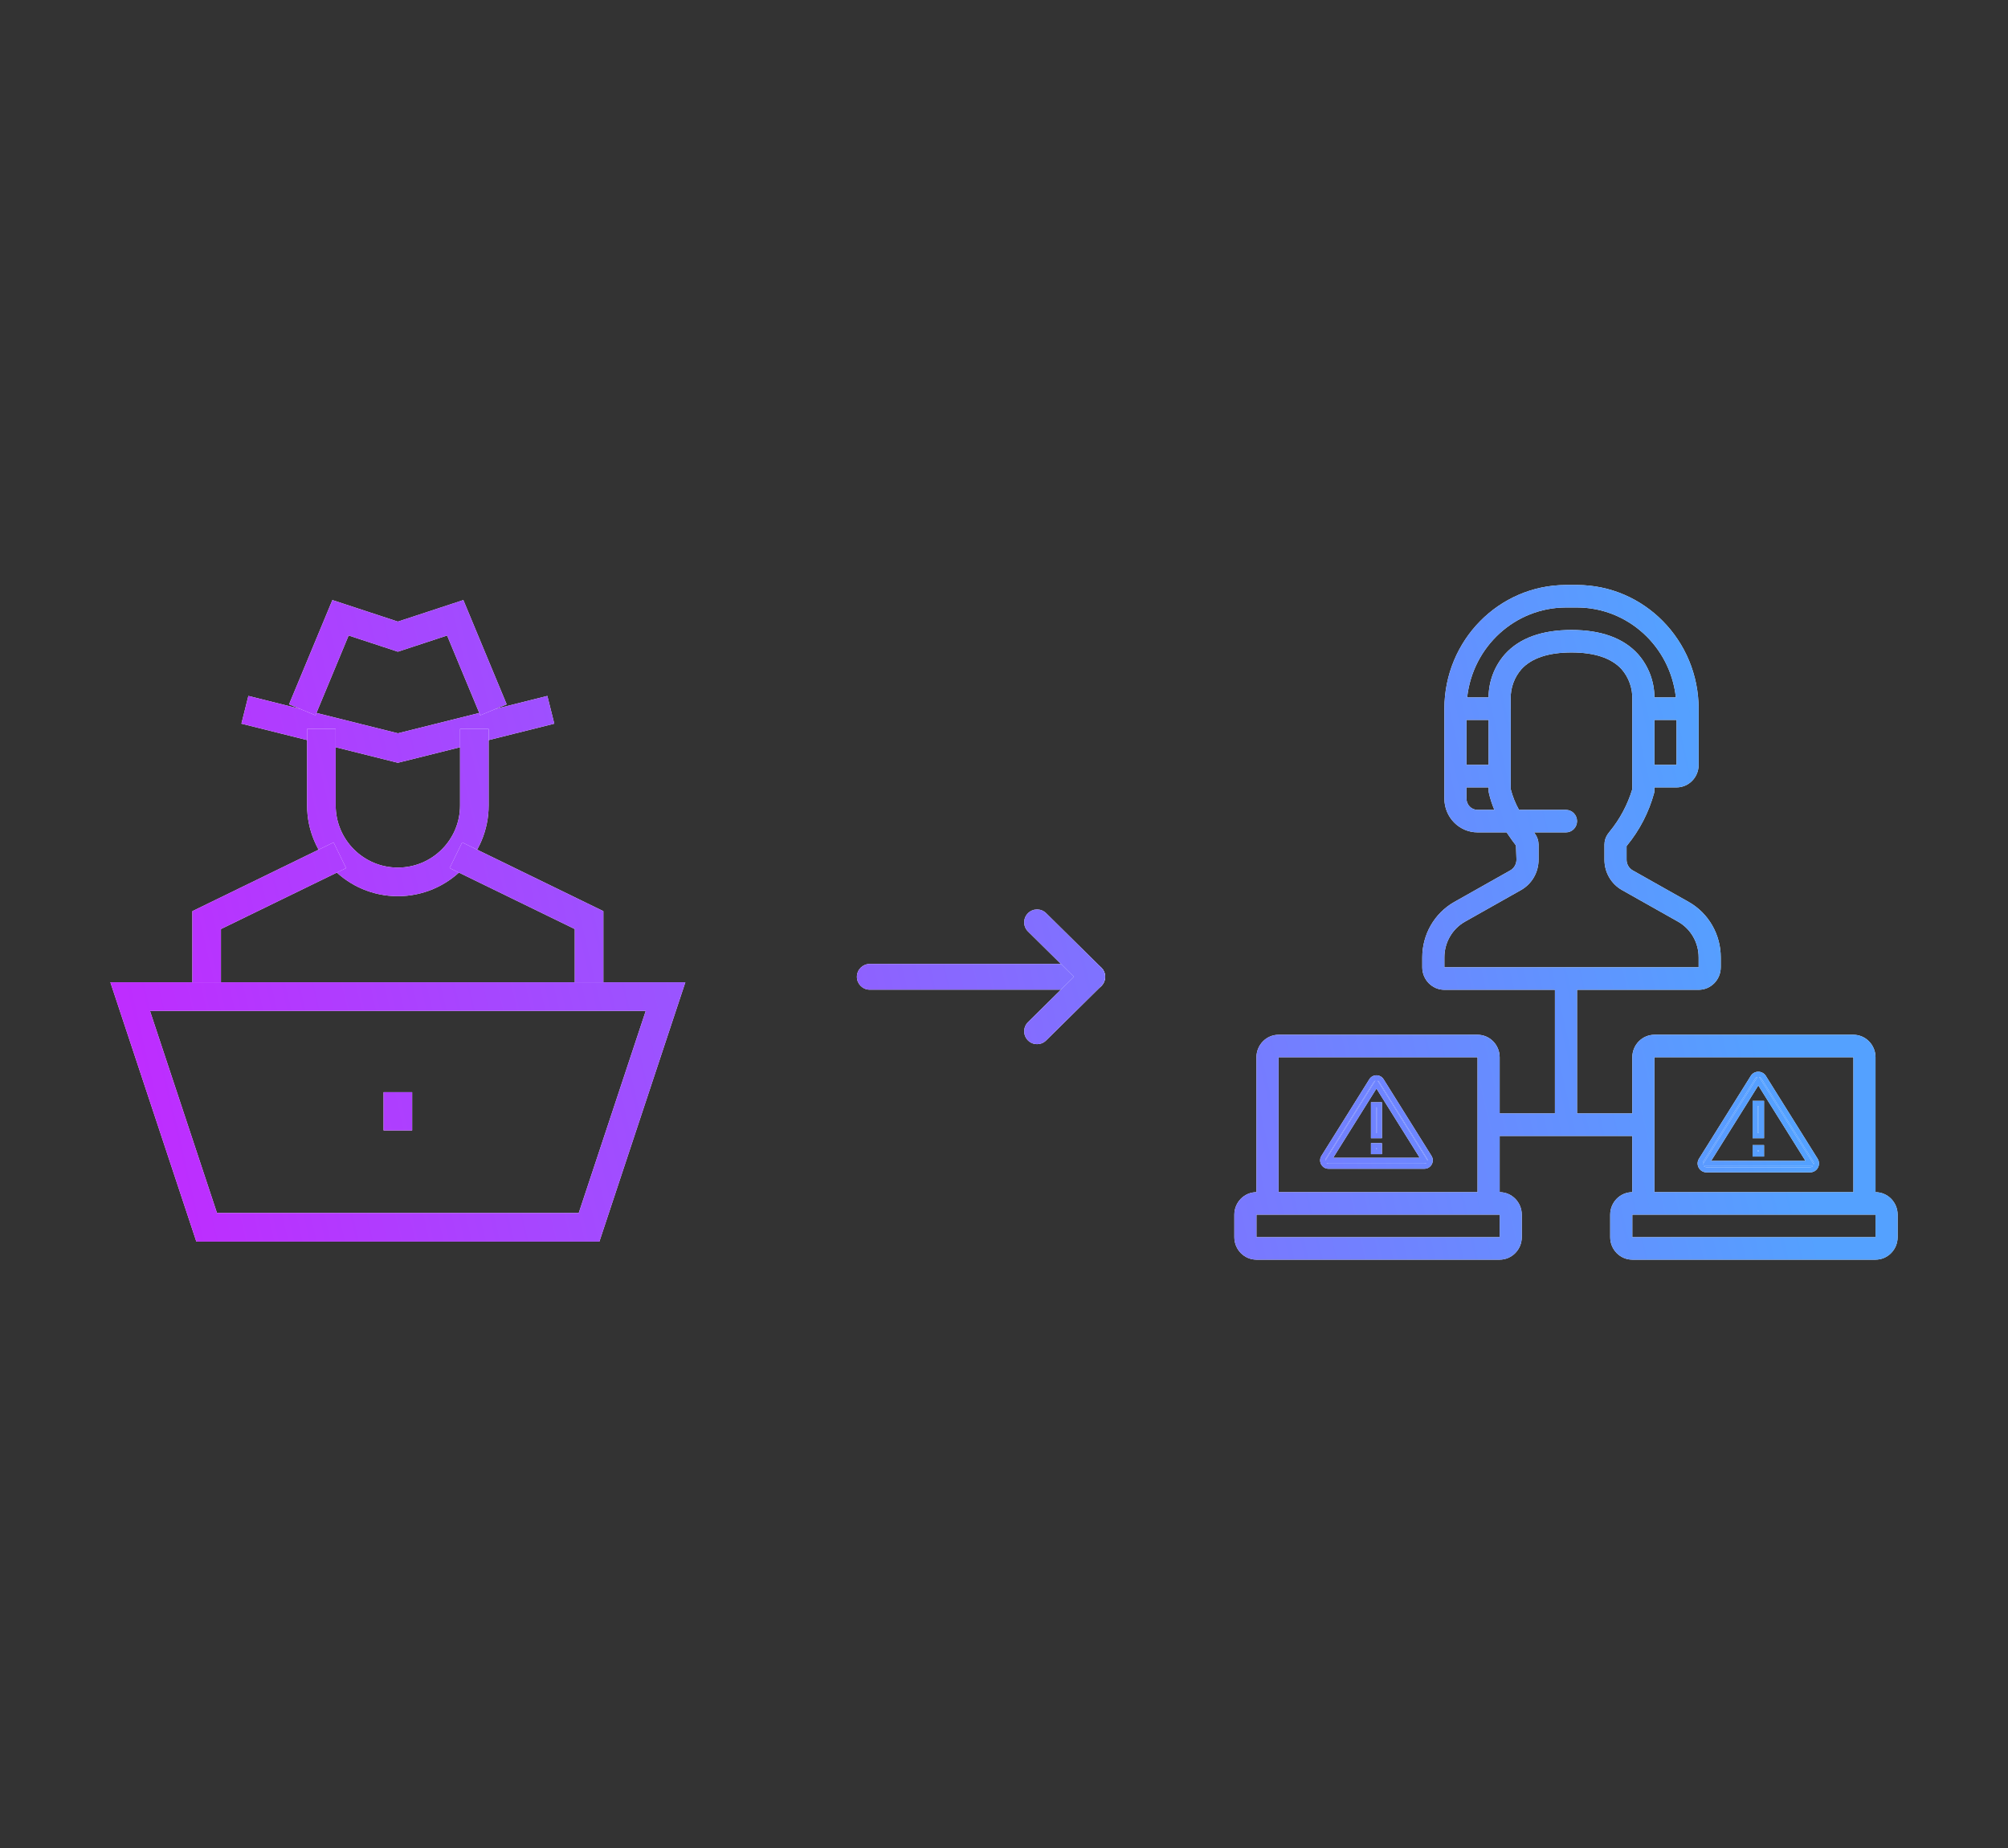 <svg width="390" height="359" viewBox="0 0 390 359" fill="none" xmlns="http://www.w3.org/2000/svg">
<rect x="0" y="0" width="390" height="359" fill="#333333" stroke="none"/>
<path d="M107.656 140.565L106.309 135.177L77.273 142.437L48.238 135.177L46.89 140.565L76.6 147.992L77.273 148.161L107.656 140.565Z" fill="white"/>
<path d="M107.656 140.565L106.309 135.177L77.273 142.437L48.238 135.177L46.89 140.565L76.6 147.992L77.273 148.161L107.656 140.565Z" fill="url(#paint0_linear_357_1743)"/>
<path d="M98.407 136.808L89.993 116.557L77.275 120.74L64.557 116.557L56.143 136.808L61.27 138.939L67.71 123.441L77.275 126.585L86.838 123.44L93.279 138.939L98.407 136.808Z" fill="white"/>
<path d="M98.407 136.808L89.993 116.557L77.275 120.74L64.557 116.557L56.143 136.808L61.27 138.939L67.71 123.441L77.275 126.585L86.838 123.44L93.279 138.939L98.407 136.808Z" fill="url(#paint1_linear_357_1743)"/>
<path d="M89.354 156.442C89.354 163.112 83.946 168.52 77.276 168.52C70.605 168.52 65.198 163.112 65.198 156.442V141.587H59.645V156.442C59.645 166.179 67.539 174.072 77.276 174.072C87.013 174.072 94.907 166.179 94.907 156.442V141.587H89.354V156.442Z" fill="white"/>
<path d="M89.354 156.442C89.354 163.112 83.946 168.52 77.276 168.52C70.605 168.52 65.198 163.112 65.198 156.442V141.587H59.645V156.442C59.645 166.179 67.539 174.072 77.276 174.072C87.013 174.072 94.907 166.179 94.907 156.442V141.587H89.354V156.442Z" fill="url(#paint2_linear_357_1743)"/>
<path d="M42.914 193.576V180.458L67.222 168.616L64.791 163.624L37.361 176.985V193.576H42.914Z" fill="white"/>
<path d="M42.914 193.576V180.458L67.222 168.616L64.791 163.624L37.361 176.985V193.576H42.914Z" fill="url(#paint3_linear_357_1743)"/>
<path d="M117.188 193.576V176.985L89.758 163.624L87.327 168.616L111.635 180.458V193.576H117.188Z" fill="white"/>
<path d="M117.188 193.576V176.985L89.758 163.624L87.327 168.616L111.635 180.458V193.576H117.188Z" fill="url(#paint4_linear_357_1743)"/>
<path d="M116.415 241.165L133.11 190.801H21.437L38.133 241.165H116.415ZM29.129 196.353H125.42L112.406 235.612H42.142L29.129 196.353Z" fill="white"/>
<path d="M116.415 241.165L133.11 190.801H21.437L38.133 241.165H116.415ZM29.129 196.353H125.42L112.406 235.612H42.142L29.129 196.353Z" fill="url(#paint5_linear_357_1743)"/>
<path d="M80.05 219.572V212.145H74.497V219.572H80.05Z" fill="white"/>
<path d="M80.05 219.572V212.145H74.497V219.572H80.05Z" fill="url(#paint6_linear_357_1743)"/>
<path d="M364.268 231.571V205.362C364.265 202.951 362.345 200.997 359.974 200.994H321.327C318.956 200.997 317.035 202.951 317.032 205.362V216.283H306.297V192.258H329.915C332.286 192.255 334.207 190.301 334.209 187.889V185.989C334.222 181.518 331.85 177.393 328.014 175.211L317.103 169.06C316.355 168.631 315.899 167.818 315.916 166.944V164.351L316.006 164.231C318.457 161.246 320.253 157.763 321.273 154.014C321.309 153.856 321.327 153.694 321.327 153.532L321.326 152.944H325.621C327.991 152.941 329.912 150.987 329.915 148.575V137.655C329.9 124.393 319.335 113.645 306.297 113.63H304.15C291.112 113.645 280.547 124.393 280.532 137.655V155.128C280.536 158.745 283.418 161.676 286.973 161.68H292.616C293.329 162.763 293.993 163.643 294.441 164.231L294.531 166.944C294.546 167.828 294.079 168.647 293.318 169.073L282.433 175.211C278.597 177.393 276.226 181.518 276.238 185.989V187.889C276.241 190.301 278.162 192.255 280.532 192.258H302.003V216.283H291.268V205.362C291.265 202.951 289.344 200.997 286.973 200.994H248.326C245.955 200.997 244.034 202.951 244.032 205.362V231.571C241.661 231.574 239.74 233.528 239.738 235.94V240.308C239.74 242.719 241.661 244.673 244.032 244.676H291.268C293.638 244.673 295.559 242.72 295.562 240.308V235.94C295.559 233.528 293.638 231.574 291.268 231.571V220.651H317.033V231.571C314.662 231.574 312.741 233.528 312.738 235.94V240.308C312.741 242.719 314.662 244.673 317.033 244.676H364.268C366.639 244.673 368.559 242.719 368.563 240.308V235.94C368.56 233.528 366.639 231.574 364.268 231.571ZM248.326 205.362H286.973V231.571H248.326V205.362ZM291.271 240.308H244.032V235.939H291.268L291.271 240.308ZM325.621 148.575H321.327V139.839H325.621V148.575ZM284.826 139.839H289.121V148.575H284.826V139.839ZM286.973 157.312C285.788 157.311 284.827 156.334 284.826 155.128V152.944H289.121V153.532C289.121 153.695 289.139 153.856 289.174 154.014C289.432 155.144 289.79 156.248 290.245 157.312L286.973 157.312ZM292.311 127.054C290.264 129.365 289.125 132.361 289.111 135.471H284.953C286.056 125.529 294.315 118.012 304.15 117.998H306.297C316.132 118.012 324.391 125.529 325.494 135.471H321.331C321.319 132.362 320.181 129.366 318.137 127.054C315.322 123.943 310.977 122.366 305.224 122.366C299.47 122.366 295.126 123.943 292.311 127.054ZM280.532 187.889V185.989C280.519 183.107 282.044 180.444 284.515 179.033L295.374 172.908C297.518 171.72 298.845 169.428 298.825 166.944V164.039C298.817 163.302 298.585 162.585 298.16 161.987L297.93 161.68H304.15C305.336 161.68 306.297 160.702 306.297 159.496C306.297 158.29 305.336 157.312 304.15 157.312H295.025C294.32 156.044 293.778 154.688 293.415 153.279L293.414 150.764L293.415 150.76V137.655L293.409 137.627L293.408 135.723C293.371 133.604 294.122 131.549 295.509 129.968C297.482 127.822 300.75 126.734 305.224 126.734C309.697 126.734 312.965 127.822 314.938 129.968C316.357 131.594 317.107 133.713 317.033 135.887V153.279C316.117 156.31 314.613 159.125 312.611 161.556L312.247 162.042C311.844 162.628 311.626 163.324 311.622 164.039V166.944C311.6 169.418 312.916 171.704 315.047 172.895L325.932 179.033C328.403 180.443 329.928 183.106 329.915 185.989V187.889L280.532 187.889ZM321.327 205.362H359.974V231.571H321.327V205.362ZM317.033 240.308V235.939H364.268L364.273 240.308H317.033Z" fill="white"/>
<path d="M364.268 231.571V205.362C364.265 202.951 362.345 200.997 359.974 200.994H321.327C318.956 200.997 317.035 202.951 317.032 205.362V216.283H306.297V192.258H329.915C332.286 192.255 334.207 190.301 334.209 187.889V185.989C334.222 181.518 331.85 177.393 328.014 175.211L317.103 169.06C316.355 168.631 315.899 167.818 315.916 166.944V164.351L316.006 164.231C318.457 161.246 320.253 157.763 321.273 154.014C321.309 153.856 321.327 153.694 321.327 153.532L321.326 152.944H325.621C327.991 152.941 329.912 150.987 329.915 148.575V137.655C329.9 124.393 319.335 113.645 306.297 113.63H304.15C291.112 113.645 280.547 124.393 280.532 137.655V155.128C280.536 158.745 283.418 161.676 286.973 161.68H292.616C293.329 162.763 293.993 163.643 294.441 164.231L294.531 166.944C294.546 167.828 294.079 168.647 293.318 169.073L282.433 175.211C278.597 177.393 276.226 181.518 276.238 185.989V187.889C276.241 190.301 278.162 192.255 280.532 192.258H302.003V216.283H291.268V205.362C291.265 202.951 289.344 200.997 286.973 200.994H248.326C245.955 200.997 244.034 202.951 244.032 205.362V231.571C241.661 231.574 239.74 233.528 239.738 235.94V240.308C239.74 242.719 241.661 244.673 244.032 244.676H291.268C293.638 244.673 295.559 242.72 295.562 240.308V235.94C295.559 233.528 293.638 231.574 291.268 231.571V220.651H317.033V231.571C314.662 231.574 312.741 233.528 312.738 235.94V240.308C312.741 242.719 314.662 244.673 317.033 244.676H364.268C366.639 244.673 368.559 242.719 368.563 240.308V235.94C368.56 233.528 366.639 231.574 364.268 231.571ZM248.326 205.362H286.973V231.571H248.326V205.362ZM291.271 240.308H244.032V235.939H291.268L291.271 240.308ZM325.621 148.575H321.327V139.839H325.621V148.575ZM284.826 139.839H289.121V148.575H284.826V139.839ZM286.973 157.312C285.788 157.311 284.827 156.334 284.826 155.128V152.944H289.121V153.532C289.121 153.695 289.139 153.856 289.174 154.014C289.432 155.144 289.79 156.248 290.245 157.312L286.973 157.312ZM292.311 127.054C290.264 129.365 289.125 132.361 289.111 135.471H284.953C286.056 125.529 294.315 118.012 304.15 117.998H306.297C316.132 118.012 324.391 125.529 325.494 135.471H321.331C321.319 132.362 320.181 129.366 318.137 127.054C315.322 123.943 310.977 122.366 305.224 122.366C299.47 122.366 295.126 123.943 292.311 127.054ZM280.532 187.889V185.989C280.519 183.107 282.044 180.444 284.515 179.033L295.374 172.908C297.518 171.72 298.845 169.428 298.825 166.944V164.039C298.817 163.302 298.585 162.585 298.16 161.987L297.93 161.68H304.15C305.336 161.68 306.297 160.702 306.297 159.496C306.297 158.29 305.336 157.312 304.15 157.312H295.025C294.32 156.044 293.778 154.688 293.415 153.279L293.414 150.764L293.415 150.76V137.655L293.409 137.627L293.408 135.723C293.371 133.604 294.122 131.549 295.509 129.968C297.482 127.822 300.75 126.734 305.224 126.734C309.697 126.734 312.965 127.822 314.938 129.968C316.357 131.594 317.107 133.713 317.033 135.887V153.279C316.117 156.31 314.613 159.125 312.611 161.556L312.247 162.042C311.844 162.628 311.626 163.324 311.622 164.039V166.944C311.6 169.418 312.916 171.704 315.047 172.895L325.932 179.033C328.403 180.443 329.928 183.106 329.915 185.989V187.889L280.532 187.889ZM321.327 205.362H359.974V231.571H321.327V205.362ZM317.033 240.308V235.939H364.268L364.273 240.308H317.033Z" fill="url(#paint7_linear_357_1743)"/>
<path fill-rule="evenodd" clip-rule="evenodd" d="M266.772 214.604V220.585H267.907V214.604H266.772Z" fill="white"/>
<path fill-rule="evenodd" clip-rule="evenodd" d="M266.772 214.604V220.585H267.907V214.604H266.772Z" fill="url(#paint8_linear_357_1743)"/>
<path d="M268.407 214.104V221.085H266.272V214.104H268.407ZM267.272 220.085H267.407V215.104H267.272V220.085Z" fill="white"/>
<path d="M268.407 214.104V221.085H266.272V214.104H268.407ZM267.272 220.085H267.407V215.104H267.272V220.085Z" fill="url(#paint9_linear_357_1743)"/>
<path fill-rule="evenodd" clip-rule="evenodd" d="M266.772 222.546V223.682H267.907V222.546H266.772Z" fill="white"/>
<path fill-rule="evenodd" clip-rule="evenodd" d="M266.772 222.546V223.682H267.907V222.546H266.772Z" fill="url(#paint10_linear_357_1743)"/>
<path d="M268.407 222.046V224.182H266.272V222.046H268.407ZM267.272 223.182H267.407V223.046H267.272V223.182Z" fill="white"/>
<path d="M268.407 222.046V224.182H266.272V222.046H268.407ZM267.272 223.182H267.407V223.046H267.272V223.182Z" fill="url(#paint11_linear_357_1743)"/>
<path fill-rule="evenodd" clip-rule="evenodd" d="M276.644 225.385L267.34 210.503L258.036 225.385H276.644ZM268.303 209.902C267.858 209.191 266.822 209.191 266.377 209.902L257.074 224.783C256.601 225.539 257.145 226.52 258.036 226.52H276.644C277.535 226.52 278.079 225.539 277.606 224.783L268.303 209.902Z" fill="white"/>
<path fill-rule="evenodd" clip-rule="evenodd" d="M276.644 225.385L267.34 210.503L258.036 225.385H276.644ZM268.303 209.902C267.858 209.191 266.822 209.191 266.377 209.902L257.074 224.783C256.601 225.539 257.145 226.52 258.036 226.52H276.644C277.535 226.52 278.079 225.539 277.606 224.783L268.303 209.902Z" fill="url(#paint12_linear_357_1743)"/>
<path d="M265.953 209.637C266.593 208.613 268.086 208.613 268.726 209.637L278.03 224.518C278.711 225.607 277.927 227.02 276.643 227.02H258.036C256.752 227.02 255.968 225.607 256.649 224.518L265.953 209.637ZM257.644 225.885C257.75 225.968 257.884 226.02 258.036 226.02H276.643C276.796 226.02 276.93 225.968 277.035 225.885H257.644ZM267.123 209.906C266.996 209.952 266.882 210.039 266.802 210.167L257.498 225.048C257.417 225.177 257.39 225.318 257.404 225.451L266.916 210.239L267.123 209.906ZM277.068 225.119L277.275 225.451C277.29 225.318 277.263 225.177 277.182 225.048L267.879 210.167C267.798 210.039 267.683 209.952 267.555 209.906L277.068 225.119ZM258.938 224.885H275.741L267.34 211.447L258.938 224.885Z" fill="white"/>
<path d="M265.953 209.637C266.593 208.613 268.086 208.613 268.726 209.637L278.03 224.518C278.711 225.607 277.927 227.02 276.643 227.02H258.036C256.752 227.02 255.968 225.607 256.649 224.518L265.953 209.637ZM257.644 225.885C257.75 225.968 257.884 226.02 258.036 226.02H276.643C276.796 226.02 276.93 225.968 277.035 225.885H257.644ZM267.123 209.906C266.996 209.952 266.882 210.039 266.802 210.167L257.498 225.048C257.417 225.177 257.39 225.318 257.404 225.451L266.916 210.239L267.123 209.906ZM277.068 225.119L277.275 225.451C277.29 225.318 277.263 225.177 277.182 225.048L267.879 210.167C267.798 210.039 267.683 209.952 267.555 209.906L277.068 225.119ZM258.938 224.885H275.741L267.34 211.447L258.938 224.885Z" fill="url(#paint13_linear_357_1743)"/>
<path fill-rule="evenodd" clip-rule="evenodd" d="M340.891 214.333V220.585H342.118V214.333H340.891Z" fill="white"/>
<path fill-rule="evenodd" clip-rule="evenodd" d="M340.891 214.333V220.585H342.118V214.333H340.891Z" fill="url(#paint14_linear_357_1743)"/>
<path d="M342.618 213.833V221.086H340.391V213.833H342.618ZM341.391 220.086H341.618V214.833H341.391V220.086Z" fill="white"/>
<path d="M342.618 213.833V221.086H340.391V213.833H342.618ZM341.391 220.086H341.618V214.833H341.391V220.086Z" fill="url(#paint15_linear_357_1743)"/>
<path fill-rule="evenodd" clip-rule="evenodd" d="M340.891 222.92V224.148H342.118V222.92H340.891Z" fill="white"/>
<path fill-rule="evenodd" clip-rule="evenodd" d="M340.891 222.92V224.148H342.118V222.92H340.891Z" fill="url(#paint16_linear_357_1743)"/>
<path d="M342.618 222.42V224.649H340.391V222.42H342.618ZM341.391 223.649H341.618V223.42H341.391V223.649Z" fill="white"/>
<path d="M342.618 222.42V224.649H340.391V222.42H342.618ZM341.391 223.649H341.618V223.42H341.391V223.649Z" fill="url(#paint17_linear_357_1743)"/>
<path fill-rule="evenodd" clip-rule="evenodd" d="M351.563 225.989L341.504 209.9L331.446 225.989H351.563ZM342.545 209.249C342.064 208.48 340.944 208.48 340.464 209.249L330.405 225.339C329.894 226.156 330.482 227.216 331.446 227.216H351.563C352.527 227.216 353.115 226.156 352.604 225.339L342.545 209.249Z" fill="white"/>
<path fill-rule="evenodd" clip-rule="evenodd" d="M351.563 225.989L341.504 209.9L331.446 225.989H351.563ZM342.545 209.249C342.064 208.48 340.944 208.48 340.464 209.249L330.405 225.339C329.894 226.156 330.482 227.216 331.446 227.216H351.563C352.527 227.216 353.115 226.156 352.604 225.339L342.545 209.249Z" fill="url(#paint18_linear_357_1743)"/>
<path d="M340.04 208.984C340.695 207.936 342.195 207.903 342.903 208.886L342.969 208.984L353.028 225.073C353.747 226.224 352.919 227.716 351.563 227.716H331.446C330.089 227.716 329.262 226.224 329.981 225.073L340.04 208.984ZM330.918 226.489C331.047 226.626 331.23 226.716 331.446 226.716H351.563C351.779 226.716 351.962 226.626 352.091 226.489H330.918ZM341.359 209.187C341.174 209.225 341 209.334 340.887 209.515L330.829 225.603C330.715 225.786 330.694 225.989 330.742 226.171L331.022 225.723L341.081 209.635L341.359 209.187ZM352.266 226.171C352.314 225.989 352.294 225.786 352.18 225.603L342.121 209.515C342.007 209.333 341.834 209.224 341.649 209.187L352.266 226.171ZM332.348 225.489H350.661L341.505 210.843L332.348 225.489Z" fill="white"/>
<path d="M340.04 208.984C340.695 207.936 342.195 207.903 342.903 208.886L342.969 208.984L353.028 225.073C353.747 226.224 352.919 227.716 351.563 227.716H331.446C330.089 227.716 329.262 226.224 329.981 225.073L340.04 208.984ZM330.918 226.489C331.047 226.626 331.23 226.716 331.446 226.716H351.563C351.779 226.716 351.962 226.626 352.091 226.489H330.918ZM341.359 209.187C341.174 209.225 341 209.334 340.887 209.515L330.829 225.603C330.715 225.786 330.694 225.989 330.742 226.171L331.022 225.723L341.081 209.635L341.359 209.187ZM352.266 226.171C352.314 225.989 352.294 225.786 352.18 225.603L342.121 209.515C342.007 209.333 341.834 209.224 341.649 209.187L352.266 226.171ZM332.348 225.489H350.661L341.505 210.843L332.348 225.489Z" fill="url(#paint19_linear_357_1743)"/>
<path d="M212.142 187.236C213.523 187.236 214.642 188.356 214.642 189.736C214.642 191.117 213.523 192.236 212.142 192.236H168.928C167.547 192.236 166.428 191.117 166.428 189.736C166.428 188.356 167.547 187.236 168.928 187.236H212.142Z" fill="white"/>
<path d="M212.142 187.236C213.523 187.236 214.642 188.356 214.642 189.736C214.642 191.117 213.523 192.236 212.142 192.236H168.928C167.547 192.236 166.428 191.117 166.428 189.736C166.428 188.356 167.547 187.236 168.928 187.236H212.142Z" fill="url(#paint20_linear_357_1743)"/>
<path d="M199.643 177.396C200.613 176.414 202.197 176.404 203.179 177.374L213.899 187.957C214.375 188.426 214.642 189.068 214.642 189.736C214.642 190.405 214.375 191.046 213.899 191.515L203.179 202.098C202.197 203.068 200.613 203.058 199.643 202.076C198.673 201.093 198.683 199.51 199.666 198.54L208.583 189.736L199.666 180.932C198.683 179.962 198.673 178.379 199.643 177.396Z" fill="white"/>
<path d="M199.643 177.396C200.613 176.414 202.197 176.404 203.179 177.374L213.899 187.957C214.375 188.426 214.642 189.068 214.642 189.736C214.642 190.405 214.375 191.046 213.899 191.515L203.179 202.098C202.197 203.068 200.613 203.058 199.643 202.076C198.673 201.093 198.683 199.51 199.666 198.54L208.583 189.736L199.666 180.932C198.683 179.962 198.673 178.379 199.643 177.396Z" fill="url(#paint21_linear_357_1743)"/>
<defs>
<linearGradient id="paint0_linear_357_1743" x1="11.236" y1="231.186" x2="333.806" y2="156.482" gradientUnits="userSpaceOnUse">
<stop stop-color="#C525FF"/>
<stop offset="1" stop-color="#54A1FF"/>
</linearGradient>
<linearGradient id="paint1_linear_357_1743" x1="11.236" y1="231.186" x2="333.806" y2="156.482" gradientUnits="userSpaceOnUse">
<stop stop-color="#C525FF"/>
<stop offset="1" stop-color="#54A1FF"/>
</linearGradient>
<linearGradient id="paint2_linear_357_1743" x1="11.236" y1="231.186" x2="333.806" y2="156.482" gradientUnits="userSpaceOnUse">
<stop stop-color="#C525FF"/>
<stop offset="1" stop-color="#54A1FF"/>
</linearGradient>
<linearGradient id="paint3_linear_357_1743" x1="11.236" y1="231.186" x2="333.806" y2="156.482" gradientUnits="userSpaceOnUse">
<stop stop-color="#C525FF"/>
<stop offset="1" stop-color="#54A1FF"/>
</linearGradient>
<linearGradient id="paint4_linear_357_1743" x1="11.236" y1="231.186" x2="333.806" y2="156.482" gradientUnits="userSpaceOnUse">
<stop stop-color="#C525FF"/>
<stop offset="1" stop-color="#54A1FF"/>
</linearGradient>
<linearGradient id="paint5_linear_357_1743" x1="11.236" y1="231.186" x2="333.806" y2="156.482" gradientUnits="userSpaceOnUse">
<stop stop-color="#C525FF"/>
<stop offset="1" stop-color="#54A1FF"/>
</linearGradient>
<linearGradient id="paint6_linear_357_1743" x1="11.236" y1="231.186" x2="333.806" y2="156.482" gradientUnits="userSpaceOnUse">
<stop stop-color="#C525FF"/>
<stop offset="1" stop-color="#54A1FF"/>
</linearGradient>
<linearGradient id="paint7_linear_357_1743" x1="11.236" y1="231.186" x2="333.806" y2="156.482" gradientUnits="userSpaceOnUse">
<stop stop-color="#C525FF"/>
<stop offset="1" stop-color="#54A1FF"/>
</linearGradient>
<linearGradient id="paint8_linear_357_1743" x1="11.236" y1="231.186" x2="333.806" y2="156.482" gradientUnits="userSpaceOnUse">
<stop stop-color="#C525FF"/>
<stop offset="1" stop-color="#54A1FF"/>
</linearGradient>
<linearGradient id="paint9_linear_357_1743" x1="11.236" y1="231.186" x2="333.806" y2="156.482" gradientUnits="userSpaceOnUse">
<stop stop-color="#C525FF"/>
<stop offset="1" stop-color="#54A1FF"/>
</linearGradient>
<linearGradient id="paint10_linear_357_1743" x1="11.236" y1="231.186" x2="333.806" y2="156.482" gradientUnits="userSpaceOnUse">
<stop stop-color="#C525FF"/>
<stop offset="1" stop-color="#54A1FF"/>
</linearGradient>
<linearGradient id="paint11_linear_357_1743" x1="11.236" y1="231.186" x2="333.806" y2="156.482" gradientUnits="userSpaceOnUse">
<stop stop-color="#C525FF"/>
<stop offset="1" stop-color="#54A1FF"/>
</linearGradient>
<linearGradient id="paint12_linear_357_1743" x1="11.236" y1="231.186" x2="333.806" y2="156.482" gradientUnits="userSpaceOnUse">
<stop stop-color="#C525FF"/>
<stop offset="1" stop-color="#54A1FF"/>
</linearGradient>
<linearGradient id="paint13_linear_357_1743" x1="11.236" y1="231.186" x2="333.806" y2="156.482" gradientUnits="userSpaceOnUse">
<stop stop-color="#C525FF"/>
<stop offset="1" stop-color="#54A1FF"/>
</linearGradient>
<linearGradient id="paint14_linear_357_1743" x1="11.236" y1="231.186" x2="333.806" y2="156.482" gradientUnits="userSpaceOnUse">
<stop stop-color="#C525FF"/>
<stop offset="1" stop-color="#54A1FF"/>
</linearGradient>
<linearGradient id="paint15_linear_357_1743" x1="11.236" y1="231.186" x2="333.806" y2="156.482" gradientUnits="userSpaceOnUse">
<stop stop-color="#C525FF"/>
<stop offset="1" stop-color="#54A1FF"/>
</linearGradient>
<linearGradient id="paint16_linear_357_1743" x1="11.236" y1="231.186" x2="333.806" y2="156.482" gradientUnits="userSpaceOnUse">
<stop stop-color="#C525FF"/>
<stop offset="1" stop-color="#54A1FF"/>
</linearGradient>
<linearGradient id="paint17_linear_357_1743" x1="11.236" y1="231.186" x2="333.806" y2="156.482" gradientUnits="userSpaceOnUse">
<stop stop-color="#C525FF"/>
<stop offset="1" stop-color="#54A1FF"/>
</linearGradient>
<linearGradient id="paint18_linear_357_1743" x1="11.236" y1="231.186" x2="333.806" y2="156.482" gradientUnits="userSpaceOnUse">
<stop stop-color="#C525FF"/>
<stop offset="1" stop-color="#54A1FF"/>
</linearGradient>
<linearGradient id="paint19_linear_357_1743" x1="11.236" y1="231.186" x2="333.806" y2="156.482" gradientUnits="userSpaceOnUse">
<stop stop-color="#C525FF"/>
<stop offset="1" stop-color="#54A1FF"/>
</linearGradient>
<linearGradient id="paint20_linear_357_1743" x1="11.236" y1="231.186" x2="333.806" y2="156.482" gradientUnits="userSpaceOnUse">
<stop stop-color="#C525FF"/>
<stop offset="1" stop-color="#54A1FF"/>
</linearGradient>
<linearGradient id="paint21_linear_357_1743" x1="11.236" y1="231.186" x2="333.806" y2="156.482" gradientUnits="userSpaceOnUse">
<stop stop-color="#C525FF"/>
<stop offset="1" stop-color="#54A1FF"/>
</linearGradient>
</defs>
</svg>
